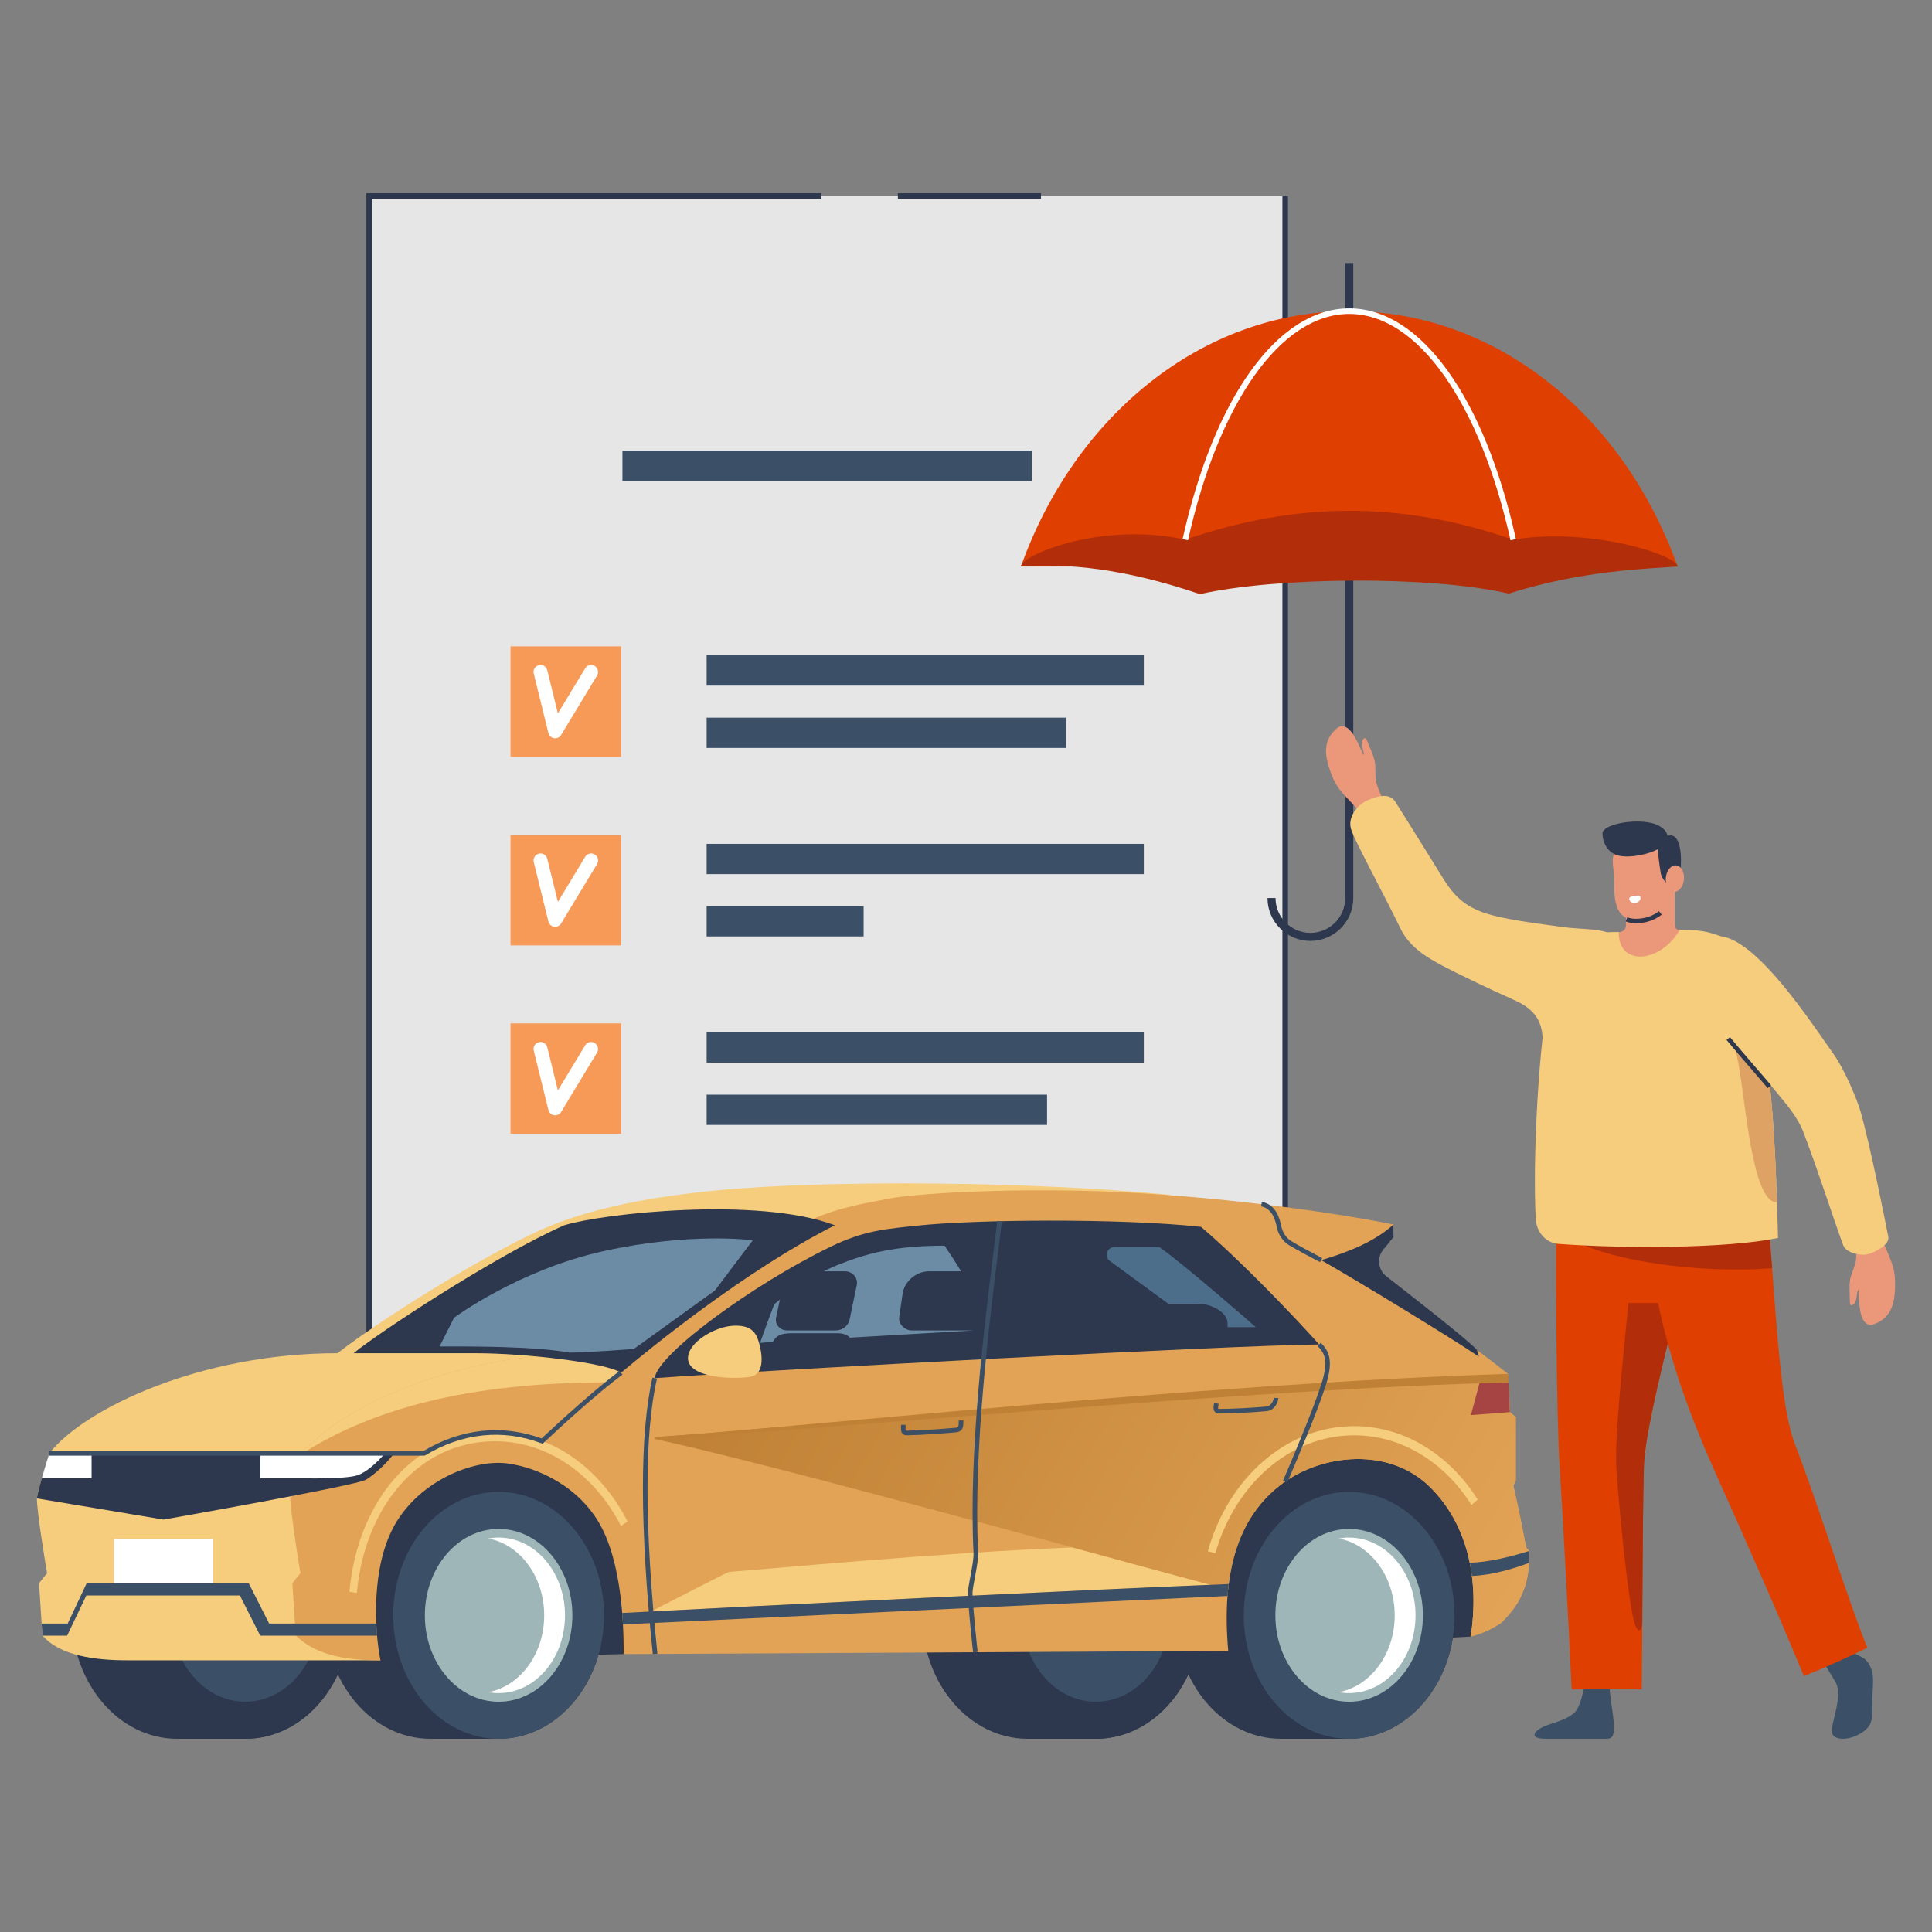 <?xml version="1.0" encoding="utf-8"?>
<!-- Generator: Adobe Illustrator 16.0.0, SVG Export Plug-In . SVG Version: 6.00 Build 0)  -->
<!DOCTYPE svg PUBLIC "-//W3C//DTD SVG 1.1//EN" "http://www.w3.org/Graphics/SVG/1.1/DTD/svg11.dtd">
<svg version="1.1" id="Calque_1" xmlns="http://www.w3.org/2000/svg" xmlns:xlink="http://www.w3.org/1999/xlink" x="0px" y="0px"
	 width="150px" height="150px" viewBox="0 0 150 150" enable-background="new 0 0 150 150" xml:space="preserve">
<rect x="0" y="0" width="150" height="150" fill="#808080" stroke="none"/>
<g>
	<g>
		<rect x="28.662" y="15.217" fill="#E6E6E6" width="71.119" height="95.175"/>
		<rect x="39.637" y="50.185" fill="#F79957" width="8.584" height="8.581"/>
		<rect x="54.863" y="55.72" fill="#3B4F66" width="27.896" height="2.35"/>
		<rect x="54.863" y="50.881" fill="#3B4F66" width="33.943" height="2.35"/>
		<rect x="39.637" y="64.819" fill="#F79957" width="8.584" height="8.583"/>
		<rect x="54.863" y="70.355" fill="#3B4F66" width="12.188" height="2.35"/>
		<rect x="54.863" y="65.518" fill="#3B4F66" width="33.943" height="2.35"/>
		<rect x="39.637" y="79.456" fill="#F79957" width="8.584" height="8.582"/>
		<rect x="54.863" y="84.99" fill="#3B4F66" width="26.43" height="2.349"/>
		<rect x="54.863" y="80.152" fill="#3B4F66" width="33.943" height="2.35"/>
		<rect x="48.326" y="34.997" fill="#3B4F66" width="31.791" height="2.35"/>
		<g>
			<polygon fill="#2D374D" points="99.998,110.608 28.445,110.608 28.445,15 63.766,15 63.766,15.433 28.879,15.433 28.879,110.176 
				99.566,110.176 99.566,15.217 99.998,15.217 			"/>
		</g>
		<g>
			<rect x="69.711" y="15" fill="#2D374D" width="11.111" height="0.433"/>
		</g>
		<g>
			<path fill="#FFFFFF" d="M43.104,86.594c-0.027,0-0.057,0-0.084-0.004c-0.213-0.034-0.389-0.194-0.441-0.406l-1.139-4.616
				c-0.07-0.29,0.107-0.582,0.395-0.653c0.291-0.072,0.584,0.105,0.656,0.395l0.824,3.349l2.115-3.499
				c0.154-0.255,0.486-0.336,0.742-0.182c0.254,0.153,0.336,0.486,0.184,0.741l-2.791,4.616
				C43.467,86.496,43.289,86.594,43.104,86.594z"/>
		</g>
		<g>
			<path fill="#FFFFFF" d="M43.104,57.324c-0.027,0-0.057-0.002-0.084-0.006c-0.213-0.033-0.389-0.193-0.441-0.404l-1.139-4.618
				c-0.07-0.288,0.107-0.582,0.395-0.652c0.291-0.071,0.584,0.106,0.656,0.395l0.824,3.35l2.115-3.499
				c0.154-0.255,0.486-0.338,0.742-0.184c0.254,0.154,0.336,0.486,0.184,0.743l-2.791,4.614
				C43.467,57.227,43.289,57.324,43.104,57.324z"/>
		</g>
		<g>
			<path fill="#FFFFFF" d="M43.104,71.96c-0.027,0-0.057-0.002-0.084-0.006c-0.213-0.033-0.389-0.194-0.441-0.405l-1.139-4.616
				c-0.07-0.29,0.107-0.582,0.395-0.654c0.291-0.072,0.584,0.106,0.656,0.396l0.824,3.35l2.115-3.5
				c0.154-0.255,0.486-0.337,0.742-0.183c0.254,0.153,0.336,0.486,0.184,0.743l-2.791,4.614C43.467,71.86,43.289,71.96,43.104,71.96
				z"/>
		</g>
	</g>
	<g>
		<path fill="#2D374D" d="M19.043,115.827c-0.924,0-4.365,0-5.291,0c-4.518,0-8.182,4.293-8.182,9.587S9.234,135,13.752,135
			c0.926,0,4.367,0,5.291,0c4.52,0,8.184-4.292,8.184-9.586S23.563,115.827,19.043,115.827z"/>
		<ellipse fill="#2D374D" cx="19.044" cy="125.414" rx="8.183" ry="9.586"/>
		<ellipse fill="#3B4F66" cx="19.044" cy="125.414" rx="5.728" ry="6.709"/>
		<path fill="#2D374D" d="M38.713,115.827c-0.926,0-4.365,0-5.291,0c-4.52,0-8.184,4.293-8.184,9.587S28.902,135,33.422,135
			c0.926,0,4.365,0,5.291,0c4.52,0,8.184-4.292,8.184-9.586S43.232,115.827,38.713,115.827z"/>
		<path fill="#F6CD7D" d="M90.807,92.763c-10.406-1.028-26.34-1.184-35.063-0.35c-5.25,0.504-9.475,1.339-12.975,2.739
			c-3.93,1.57-12.52,6.781-16.568,9.911c-10.656,0-19.65,4.301-22.373,7.773c0,0-0.793,2.48-0.965,3.473
			c0,1.006,0.586,4.623,0.791,5.834c-0.164,0.192-0.48,0.587-0.629,0.787c0.072,0.759,0.209,3.485,0.285,4.062
			c1.371,1.579,4.119,1.914,6.561,1.914c4.514,0,17.432,0,19.668,0v-0.72c7.998-0.036,49.723,0.051,61.268,0
			C90.807,128.187,90.807,96.321,90.807,92.763z"/>
		<path fill="#2D374D" d="M85.078,115.827c-0.926,0-4.365,0-5.291,0c-4.521,0-8.184,4.293-8.184,9.587S75.266,135,79.787,135
			c0.926,0,4.365,0,5.291,0c4.52,0,8.182-4.292,8.182-9.586S89.598,115.827,85.078,115.827z"/>
		<path fill="#2D374D" d="M104.746,115.827c-0.926,0-4.363,0-5.289,0c-4.521,0-8.184,4.293-8.184,9.587S94.936,135,99.457,135
			c0.926,0,4.363,0,5.289,0c4.52,0,8.184-4.292,8.184-9.586S109.266,115.827,104.746,115.827z"/>
		<ellipse fill="#2D374D" cx="85.078" cy="125.414" rx="8.182" ry="9.586"/>
		<ellipse fill="#3B4F66" cx="85.077" cy="125.414" rx="5.729" ry="6.709"/>
		<path fill="#2D374D" d="M114.182,127.06c1.068-2.069,0.955-6.098,0.105-8.907c-0.965-3.189-3.813-7.426-9.156-7.426
			c-5.49,0-9.354,4.702-10.328,9.821c-0.568,2.988-0.043,6.673,0.555,7.622L114.182,127.06z"/>
		<path fill="#2D374D" d="M48.426,128.422c0.73-1.797,0.563-6.396-0.287-9.206c-0.965-3.189-3.326-7.751-9.426-7.751
			c-6.102,0-9.26,4.43-9.961,9.608c-0.297,2.207,0.191,6.885,0.787,7.833L48.426,128.422z"/>
		<path fill="#E2A356" d="M117.08,106.665c0.055,0.984,0.113,2.143,0.145,2.971c0.131,0.107,0.324,0.271,0.457,0.381
			c0,2.335,0,4.131,0,4.913c-0.053,0.139-0.123,0.289-0.184,0.418c0.484,2.153,0.688,3.226,0.994,4.795
			c0.078,0.092,0.168,0.198,0.227,0.268c0.014,0.512,0.041,1.727-0.352,2.845c-0.445,1.278-0.994,1.877-1.777,2.718
			c-0.73,0.481-1.416,0.834-2.408,1.087c0.646-4.089-0.063-8.543-3.146-11.598c-3.174-3.146-8.375-2.584-11.486-0.271
			c-3.555,2.644-4.711,7.092-4.191,12.979c-3.182,0.021-37.74,0.211-46.932,0.252c-0.021-1.099,0.057-6.313-1.666-9.729
			c-1.654-3.279-5.063-4.779-7.387-5.076c-2.637-0.337-6.766,1.347-8.707,4.738c-1.865,3.254-1.604,8.161-1.127,10.552
			c-2.412,0-4.885-0.282-6.561-1.914c-0.074-0.576-0.213-3.303-0.283-4.062c0.146-0.2,0.465-0.595,0.629-0.787
			c-0.207-1.211-0.793-5.035-0.793-5.834c0.266-0.297,0.65-0.646,0.967-0.958c0-0.674,0-2.371,0-2.515
			c2.721-3.473,11.717-7.773,22.371-7.773c4.051-3.13,13.453-8.519,16.158-9.911c2.445-1.262,4.432-1.607,7.031-2.101
			c1.977-0.375,8.77-0.812,16.199-0.566c8.76,0.293,18.227,1.619,22.93,2.585c0,0.24,0,0.505,0,0.669
			c-0.713,0.751-1.746,1.813-2.551,2.563C108.979,100.684,113.318,103.691,117.08,106.665z"/>
		<path fill="#2D374D" d="M93.248,95.252c3.348,2.868,7.408,7.161,9.172,9.133c-6.619,0.054-42.426,1.951-51.588,2.613
			c0.184-1.833,7.611-7.265,13.631-10.191c2.699-1.313,4.408-1.396,6.813-1.654C75.539,94.692,86.807,94.56,93.248,95.252z"/>
		<path fill="#2D374D" d="M107.635,99.091c2.371,1.849,6.252,4.878,7.039,5.722c0.061,0.196,0.092,0.31,0.143,0.515
			c-2.156-1.463-9.537-5.956-12.24-7.491c2.008-0.585,4.168-1.434,5.611-2.766c0,0.313,0,0.763,0,0.978
			c-0.23,0.286-0.504,0.622-0.783,0.963C106.883,97.644,106.984,98.586,107.635,99.091z"/>
		<g>
			<path fill="#3B4F66" d="M50.684,128.429c-1.016-9.897-1.023-17.122-0.025-21.471l0.348,0.079
				c-0.992,4.312-0.98,11.496,0.033,21.354L50.684,128.429z"/>
		</g>
		<ellipse fill="#3B4F66" cx="38.714" cy="125.414" rx="8.183" ry="9.586"/>
		<ellipse fill="#9EB6B7" cx="38.713" cy="125.414" rx="5.727" ry="6.709"/>
		<ellipse fill="#3B4F66" cx="104.747" cy="125.414" rx="8.183" ry="9.586"/>
		<ellipse fill="#9EB6B7" cx="104.747" cy="125.414" rx="5.728" ry="6.709"/>
		<path fill="#F6CD7D" d="M94.082,123.038c-2.797-0.693-8.135-2.161-10.814-2.894c-10.479,0.409-23.756,1.694-26.662,1.896
			c-0.82,0.372-4.662,2.356-6.057,3.073C61.014,124.567,83.631,123.465,94.082,123.038z"/>
		<g>
			<path fill="#3B4F66" d="M102.492,97.994c-0.746-0.385-1.785-0.945-2.422-1.327c-0.449-0.271-0.814-0.798-0.928-1.343l-0.01-0.046
				c-0.082-0.396-0.301-1.451-1.221-1.613l0.061-0.352c1.16,0.202,1.422,1.475,1.508,1.892l0.01,0.046
				c0.096,0.444,0.4,0.893,0.764,1.109c0.627,0.377,1.686,0.947,2.402,1.317L102.492,97.994z"/>
		</g>
		<path fill="#F6CD7D" d="M48.221,106.578c-0.172,0.126-0.77,0.592-0.963,0.747c-11.182,0-18.508,2.177-23.76,5.512
			c2.721-3.473,11.717-7.773,22.371-7.773C46.342,105.579,47.563,106.326,48.221,106.578z"/>
		<path fill="#F6CD7D" d="M38.432,111.19c-6.279,0-10.67,5.407-11.305,12.394l0.578,0.092c0.604-6.639,4.773-11.776,10.74-11.776
			c4.117,0,7.771,2.642,9.773,6.586l0.498-0.364C46.611,113.972,42.764,111.19,38.432,111.19z"/>
		<path fill="#2D374D" d="M64.814,95.129c-5.92-2.237-17.98-0.933-21.008,0c-5.471,2.432-14.52,8.416-16.354,9.935
			c1.197,0,6.381,0,9.488,0c3.918,0,10.137,0.747,11.279,1.515C50.381,104.765,57.766,98.704,64.814,95.129z"/>
		<rect x="8.84" y="119.498" fill="#FFFFFF" width="7.715" height="3.433"/>
		<path fill="#2D374D" d="M30.594,112.836c-0.596,0.822-1.588,1.696-2.178,2.047c-0.787,0.469-15.721,3.096-15.721,3.096
			l-9.83-1.643v-0.027c0.17-0.991,0.963-3.473,0.963-3.473H30.594z"/>
		<path fill="#3B4F66" d="M29.275,126.992c-0.025-0.299-0.047-0.615-0.063-0.94h-8.316l-1.58-3.121H6.723l-1.465,3.121v0.001v-0.001
			H3.232c0.029,0.429,0.057,0.775,0.078,0.94h1.9l0.002-0.002l1.488-3.118h11.924l1.578,3.118v0.002H29.275z"/>
		<defs>
			<filter id="Adobe_OpacityMaskFilter" filterUnits="userSpaceOnUse" x="50.848" y="106.824" width="67.878" height="20.234">
				<feFlood  style="flood-color:white;flood-opacity:1" result="back"/>
				<feBlend  in="SourceGraphic" in2="back" mode="normal"/>
			</filter>
		</defs>
		<mask maskUnits="userSpaceOnUse" x="50.848" y="106.824" width="67.878" height="20.234" id="SVGID_2_">
			<g filter="url(#Adobe_OpacityMaskFilter)">
				<defs>
					<filter id="Adobe_OpacityMaskFilter_1_" filterUnits="userSpaceOnUse" x="50.848" y="106.824" width="67.878" height="20.234">
						<feFlood  style="flood-color:white;flood-opacity:1" result="back"/>
						<feBlend  in="SourceGraphic" in2="back" mode="normal"/>
					</filter>
				</defs>
				<mask maskUnits="userSpaceOnUse" x="50.848" y="106.824" width="67.878" height="20.234" id="SVGID_2_">
				</mask>
				<linearGradient id="SVGID_4_" gradientUnits="userSpaceOnUse" x1="61.093" y1="96.111" x2="115.841" y2="127.614">
					<stop  offset="0" style="stop-color:#FFFFFF"/>
					<stop  offset="0.996" style="stop-color:#666666"/>
				</linearGradient>
				<path mask="url(#SVGID_2_)" fill="url(#SVGID_4_)" d="M118.369,123.255c-0.447,1.279-0.996,1.877-1.779,2.718
					c-0.729,0.481-1.416,0.835-2.408,1.086c0.646-4.087-0.064-8.542-3.146-11.597c-3.174-3.146-8.375-2.584-11.486-0.271
					c-0.076,0.057-0.148,0.112-0.221,0.169c-0.01,0.006-0.016,0.01-0.021,0.015c-0.07,0.059-0.141,0.114-0.209,0.174
					c-0.008,0.005-0.016,0.011-0.021,0.016c-0.066,0.059-0.137,0.117-0.205,0.177c0,0-0.002,0-0.002,0.002
					c-0.066,0.06-0.129,0.117-0.195,0.181c-0.008,0.007-0.016,0.014-0.021,0.021c-0.068,0.063-0.133,0.127-0.197,0.193
					c-0.066,0.064-0.133,0.133-0.199,0.203c0,0.001-0.002,0.001-0.002,0.002c-0.064,0.068-0.127,0.139-0.189,0.209
					c-0.064,0.071-0.125,0.143-0.186,0.214c-0.059,0.073-0.119,0.145-0.174,0.218c-0.002,0.001-0.002,0.002-0.004,0.004
					c-0.057,0.074-0.115,0.148-0.17,0.225c-0.057,0.077-0.111,0.153-0.166,0.232c-0.053,0.075-0.104,0.151-0.154,0.229
					c-0.002,0-0.002,0.004-0.004,0.006c-0.043,0.065-0.082,0.128-0.123,0.193c-0.018,0.029-0.035,0.06-0.053,0.088
					c-0.006,0.007-0.01,0.015-0.014,0.023c-0.035,0.061-0.072,0.122-0.107,0.181c-0.043,0.077-0.086,0.153-0.127,0.229
					c-0.008,0.015-0.018,0.03-0.023,0.044c-0.041,0.078-0.082,0.155-0.119,0.234l-0.023,0.043c-0.035,0.07-0.068,0.144-0.104,0.219
					c-0.041,0.082-0.08,0.169-0.115,0.254c-0.004,0.009-0.01,0.017-0.012,0.024c-0.037,0.084-0.072,0.171-0.107,0.255
					c-0.035,0.088-0.07,0.178-0.104,0.266c-0.004,0.012-0.008,0.021-0.01,0.031c-0.07,0.179-0.133,0.361-0.191,0.545
					c-0.029,0.096-0.061,0.192-0.09,0.29c-0.027,0.097-0.055,0.195-0.082,0.294c-0.053,0.198-0.102,0.399-0.148,0.604
					c-0.035,0.155-0.068,0.315-0.1,0.478c-0.008,0.048-0.018,0.095-0.025,0.146c-0.02,0.104-0.037,0.21-0.053,0.316
					c-0.016,0.088-0.029,0.178-0.043,0.266c-0.006,0.04-0.012,0.08-0.016,0.118c-0.01,0.071-0.02,0.142-0.027,0.214
					c-0.016,0.127-0.031,0.256-0.043,0.385c-17.117-4.649-36.467-9.962-44.5-11.692v-0.151c9.385-0.588,42.611-4.02,66.242-4.75
					c0.051,0.95,0.105,2.029,0.135,2.813c0.133,0.105,0.324,0.271,0.455,0.38v4.912c-0.051,0.141-0.123,0.29-0.182,0.418
					c0.484,2.154,0.688,3.226,0.994,4.798c0.078,0.09,0.168,0.196,0.227,0.266C118.734,120.922,118.76,122.137,118.369,123.255z"/>
			</g>
		</mask>
		<linearGradient id="SVGID_6_" gradientUnits="userSpaceOnUse" x1="61.093" y1="96.111" x2="115.841" y2="127.614">
			<stop  offset="0" style="stop-color:#BF8135"/>
			<stop  offset="0.996" style="stop-color:#E2A356"/>
		</linearGradient>
		<path fill="url(#SVGID_6_)" d="M118.369,123.255c-0.447,1.279-0.996,1.877-1.779,2.718c-0.729,0.481-1.416,0.835-2.408,1.086
			c0.646-4.087-0.064-8.542-3.146-11.597c-3.174-3.146-8.375-2.584-11.486-0.271c-0.076,0.057-0.148,0.112-0.221,0.169
			c-0.01,0.006-0.016,0.01-0.021,0.015c-0.07,0.059-0.141,0.114-0.209,0.174c-0.008,0.005-0.016,0.011-0.021,0.016
			c-0.066,0.059-0.137,0.117-0.205,0.177c0,0-0.002,0-0.002,0.002c-0.066,0.06-0.129,0.117-0.195,0.181
			c-0.008,0.007-0.016,0.014-0.021,0.021c-0.068,0.063-0.133,0.127-0.197,0.193c-0.066,0.064-0.133,0.133-0.199,0.203
			c0,0.001-0.002,0.001-0.002,0.002c-0.064,0.068-0.127,0.139-0.189,0.209c-0.064,0.071-0.125,0.143-0.186,0.214
			c-0.059,0.073-0.119,0.145-0.174,0.218c-0.002,0.001-0.002,0.002-0.004,0.004c-0.057,0.074-0.115,0.148-0.17,0.225
			c-0.057,0.077-0.111,0.153-0.166,0.232c-0.053,0.075-0.104,0.151-0.154,0.229c-0.002,0-0.002,0.004-0.004,0.006
			c-0.043,0.065-0.082,0.128-0.123,0.193c-0.018,0.029-0.035,0.06-0.053,0.088c-0.006,0.007-0.01,0.015-0.014,0.023
			c-0.035,0.061-0.072,0.122-0.107,0.181c-0.043,0.077-0.086,0.153-0.127,0.229c-0.008,0.015-0.018,0.03-0.023,0.044
			c-0.041,0.078-0.082,0.155-0.119,0.234l-0.023,0.043c-0.035,0.07-0.068,0.144-0.104,0.219c-0.041,0.082-0.08,0.169-0.115,0.254
			c-0.004,0.009-0.01,0.017-0.012,0.024c-0.037,0.084-0.072,0.171-0.107,0.255c-0.035,0.088-0.07,0.178-0.104,0.266
			c-0.004,0.012-0.008,0.021-0.01,0.031c-0.07,0.179-0.133,0.361-0.191,0.545c-0.029,0.096-0.061,0.192-0.09,0.29
			c-0.027,0.097-0.055,0.195-0.082,0.294c-0.053,0.198-0.102,0.399-0.148,0.604c-0.035,0.155-0.068,0.315-0.1,0.478
			c-0.008,0.048-0.018,0.095-0.025,0.146c-0.02,0.104-0.037,0.21-0.053,0.316c-0.016,0.088-0.029,0.178-0.043,0.266
			c-0.006,0.04-0.012,0.08-0.016,0.118c-0.01,0.071-0.02,0.142-0.027,0.214c-0.016,0.127-0.031,0.256-0.043,0.385
			c-17.117-4.649-36.467-9.962-44.5-11.692v-0.151c9.385-0.588,42.611-4.02,66.242-4.75c0.051,0.95,0.105,2.029,0.135,2.813
			c0.133,0.105,0.324,0.271,0.455,0.38v4.912c-0.051,0.141-0.123,0.29-0.182,0.418c0.484,2.154,0.688,3.226,0.994,4.798
			c0.078,0.09,0.168,0.196,0.227,0.266C118.734,120.922,118.76,122.137,118.369,123.255z"/>
		<g>
			<path fill="#3B4F66" d="M70.41,111.437c-0.146,0-0.256-0.04-0.334-0.121c-0.137-0.138-0.129-0.339-0.121-0.595l0.004-0.104
				l0.357,0.01l-0.004,0.108c-0.004,0.119-0.012,0.302,0.018,0.333c0,0,0.02,0.013,0.088,0.012c1.133-0.019,2.918-0.149,3.768-0.23
				c0.23-0.022,0.252-0.067,0.252-0.544v-0.018h0.357v0.018c0,0.414,0,0.843-0.576,0.899c-0.855,0.081-2.652,0.213-3.797,0.232
				C70.418,111.437,70.414,111.437,70.41,111.437z"/>
		</g>
		<path fill="#F6CD7D" d="M105.137,111.437c3.73,0,7.039,2.125,9.111,5.408l0.48-0.42c-2.18-3.458-5.664-5.698-9.592-5.698
			c-5.295,0-9.785,4.071-11.361,9.716l0.59,0.141C95.883,115.264,100.131,111.437,105.137,111.437z"/>
		<g>
			<path fill="#3B4F66" d="M94.637,109.746c-0.176,0-0.275-0.077-0.328-0.144c-0.154-0.196-0.08-0.501-0.035-0.684l0.348,0.082
				l-0.002,0.001c-0.063,0.266-0.051,0.353-0.031,0.38c0.002,0.002,0.018,0.009,0.049,0.009c1.055,0,2.734-0.097,3.688-0.186
				c0.393-0.035,0.568-0.525,0.568-0.669h0.357c0,0.329-0.307,0.971-0.895,1.025C97.396,109.649,95.701,109.746,94.637,109.746z"/>
		</g>
		<path fill="#3B4F66" d="M118.713,121.342c-1.24,0.459-2.885,0.96-4.436,1.012c-0.004-0.031-0.008-0.063-0.014-0.096
			c-0.004-0.033-0.008-0.069-0.014-0.106c-0.012-0.083-0.023-0.166-0.037-0.247c-0.018-0.101-0.033-0.2-0.051-0.3
			c-0.018-0.091-0.035-0.184-0.055-0.276c1.396-0.026,3.154-0.45,4.611-0.913C118.725,120.625,118.732,120.953,118.713,121.342z"/>
		<path fill="#3B4F66" d="M95.395,122.985c-0.035,0.304-0.068,0.609-0.092,0.925c-9.365,0.424-36.332,1.703-46.938,2.208
			c-0.016-0.281-0.033-0.577-0.061-0.888C57.732,124.726,84.922,123.396,95.395,122.985z"/>
		<path fill="#F6CD7D" d="M58.918,104.213c0.223,0.771,0.555,2.495-0.705,2.689c-1.314,0.198-4.797,0.096-4.797-1.451
			c0-1.255,2.113-2.444,3.48-2.52C58.299,102.854,58.689,103.433,58.918,104.213z"/>
		<path fill="#A64343" d="M117.225,109.637l-3.023,0.23l0.816-3.048l2.066-0.067c0.002,0.023,0.004,0.048,0.006,0.072
			C117.141,107.774,117.195,108.854,117.225,109.637z"/>
		<path fill="#BF8135" d="M117.117,107.349c-18.236,0.334-56.051,3.892-66.27,4.377v-0.151c9.383-0.588,42.602-4.172,66.232-4.909
			c0.002,0.028,0.002,0.058,0.004,0.087c0.002,0.023,0.004,0.048,0.006,0.072C117.1,106.997,117.107,107.171,117.117,107.349z"/>
		<g>
			<path fill="#3B4F66" d="M75.553,128.303c-0.033-0.229-0.404-3.729-0.404-4.618c0-0.272,0.086-0.737,0.188-1.272
				c0.127-0.667,0.268-1.421,0.246-1.862c-0.387-7.827,0.855-17.791,1.598-23.743c0.094-0.746,0.178-1.422,0.25-2.013l0.354,0.042
				c-0.072,0.591-0.156,1.268-0.248,2.015c-0.742,5.941-1.98,15.886-1.596,23.683c0.021,0.482-0.123,1.26-0.254,1.943
				c-0.094,0.5-0.182,0.969-0.182,1.208c0,0.852,0.369,4.348,0.4,4.571L75.553,128.303z"/>
		</g>
		<g>
			<path fill="#3B4F66" d="M99.947,115.094l-0.33-0.14c1.055-2.473,2.348-5.562,2.977-7.511c0.547-1.69,0.307-2.355-0.297-2.929
				l0.246-0.261c0.67,0.64,0.99,1.445,0.391,3.3C102.299,109.517,101.004,112.614,99.947,115.094z"/>
		</g>
		<path fill="#4C6E8A" d="M92.998,101.22c1.088,0,2.307,0.688,2.307,1.505c0,0.1,0,0.206,0,0.314h2.199c0,0-5.662-4.963-7.5-6.219
			h-3.469c-0.584,0-0.828,0.745-0.357,1.091l4.525,3.309C91.445,101.22,92.168,101.22,92.998,101.22z"/>
		<path fill="#6C8CA6" d="M69.814,102.254l0.266-1.82c0.135-0.923,1.021-1.699,1.977-1.729h2.559
			c-0.367-0.628-0.869-1.386-1.279-1.991c-3.91,0-6.088,0.611-8.33,1.508c-1.834,0.731-3.986,2.24-4.898,3.047
			c-0.318,0.814-1.1,2.993-1.1,2.993l0.992-0.08c0.273-0.502,0.646-0.671,1.488-0.671c0.693,0,2.914,0,3.525,0
			c0.451,0,0.803,0.138,0.967,0.345l9.662-0.562c0,0-4.721,0.003-4.865,0.003C70.309,103.296,69.727,102.85,69.814,102.254z"/>
		<path fill="#6C8CA6" d="M55.502,100.198l-6.293,4.537c0,0-3.637,0.279-4.986,0.281c-2.873-0.505-7.697-0.478-10.094-0.478
			c0.316-0.639,1.125-2.231,1.125-2.231s5.01-3.713,11.58-5.164c6.824-1.507,11.611-0.847,11.611-0.847L55.502,100.198z"/>
		<path fill="#2D374D" d="M61.102,103.296h3.775c0.529,0,0.984-0.358,1.088-0.855l0.555-2.67c0.115-0.55-0.324-1.066-0.912-1.066
			h-3.813c-0.459,0-0.854,0.313-0.943,0.742l-0.596,2.86C60.148,102.818,60.559,103.296,61.102,103.296z"/>
		<path fill="#FFFFFF" d="M38.713,119.374c-0.275,0-0.545,0.026-0.809,0.074c2.465,0.454,4.348,2.952,4.348,5.966
			s-1.883,5.511-4.348,5.965c0.264,0.048,0.533,0.073,0.809,0.073c2.848,0,5.154-2.702,5.154-6.038S41.561,119.374,38.713,119.374z"
			/>
		<path fill="#FFFFFF" d="M104.746,119.374c-0.275,0-0.545,0.026-0.809,0.074c2.465,0.454,4.348,2.952,4.348,5.966
			s-1.883,5.511-4.348,5.965c0.264,0.048,0.533,0.073,0.809,0.073c2.848,0,5.156-2.702,5.156-6.038S107.594,119.374,104.746,119.374
			z"/>
		<path fill="#FFFFFF" d="M23.498,112.837L23.498,112.837L23.498,112.837h-3.285v1.937h3.285l0,0l0,0c0,0,3.264,0.08,4.23-0.228
			c0.65-0.207,1.453-0.888,2.16-1.709C28.908,112.837,23.498,112.837,23.498,112.837z"/>
		<path fill="#FFFFFF" d="M7.111,112.836v1.938H3.244c0.273-0.969,0.584-1.938,0.584-1.938H7.111z"/>
		<g>
			<path fill="#3B4F66" d="M32.971,113.015H3.828v-0.357h29.047c2.947-1.753,6.117-2.089,9.172-0.975
				c1.418-1.335,4.203-3.862,6.066-5.248l0.211,0.287c-1.885,1.401-4.729,3.988-6.111,5.295l-0.082,0.076l-0.104-0.038
				c-2.998-1.127-6.113-0.803-9.012,0.935L32.971,113.015z"/>
		</g>
	</g>
	<g>
		<g>
			<path fill="#2D374D" d="M101.738,73.055c-1.836,0-3.33-1.493-3.33-3.329h0.625c0,1.49,1.215,2.705,2.705,2.705
				c1.494,0,2.705-1.215,2.705-2.705V20.421h0.625v49.305C105.068,71.562,103.576,73.055,101.738,73.055z"/>
		</g>
		<path fill="#DF3F00" d="M79.264,43.984c4.158-11.641,14.006-19.826,25.494-19.826s21.334,8.186,25.49,19.826H79.264z"/>
		<path fill="#B22D09" d="M79.264,43.984c3.516-0.26,7.932,0.113,13.895,2.144c5.924-1.331,17.842-1.453,23.98-0.041
			c5.732-1.827,10.848-1.927,13.109-2.103c0-0.891-6.867-3.085-12.764-2.083c-8.84-3.06-16.938-2.921-25.457,0
			C85.613,40.467,79.264,43.094,79.264,43.984z"/>
		<g>
			<path fill="#FFFFFF" d="M92.236,41.947l-0.42-0.094c2.461-11.047,7.42-17.911,12.941-17.911s10.48,6.864,12.939,17.911
				l-0.42,0.094c-1.164-5.224-2.934-9.627-5.123-12.741c-2.223-3.161-4.781-4.832-7.396-4.832s-5.174,1.671-7.398,4.832
				C95.17,32.32,93.4,36.724,92.236,41.947z"/>
		</g>
	</g>
	<g>
		<g>
			<path fill="#EB987A" d="M147.135,99.838c0.02-0.89-0.111-1.427-0.363-2.067c-0.213-0.54-0.715-1.681-0.863-2.211
				c-0.256-0.901-1.887-0.794-1.848,0.165c0.031,0.795,0.084,1.514,0.053,1.979c-0.037,0.496-0.361,1.127-0.465,1.6
				c-0.109,0.51-0.012,1.654-0.014,1.877c0,0.239,0.213,0.185,0.357,0c0.174-0.222,0.18-0.78,0.219-0.92
				c0.039-0.137,0.084-0.146,0.086,0.004c0.01,0.421,0.045,0.933,0.119,1.436c0.098,0.664,0.408,1.341,1.059,1.116
				C146.98,102.295,147.113,100.91,147.135,99.838z"/>
		</g>
		<g>
			<path fill="#EB987A" d="M103.297,59.916c0.297,0.839,0.609,1.298,1.07,1.808c0.391,0.428,1.262,1.318,1.59,1.762
				c0.559,0.754,2.043,0.075,1.67-0.808c-0.311-0.734-0.617-1.385-0.748-1.832c-0.143-0.478-0.061-1.183-0.131-1.661
				c-0.076-0.514-0.574-1.552-0.652-1.76c-0.082-0.225-0.264-0.098-0.334,0.125c-0.082,0.269,0.107,0.795,0.121,0.938
				c0.012,0.141-0.025,0.167-0.082,0.028c-0.16-0.389-0.369-0.857-0.619-1.303c-0.326-0.585-0.854-1.107-1.383-0.669
				C102.572,57.563,102.938,58.907,103.297,59.916z"/>
		</g>
		<path fill="#EB987A" d="M127.117,74.699c-1.777,0-1.963-2.319-1.461-2.319c0.316,0,0.578-0.23,0.578-0.482
			c0-0.142,0-0.349,0-0.597c0-0.286,0-0.623,0-0.972c0-1.508,3.795-2.623,3.795-1.654c0,0.867,0,2.399,0,3.027
			c0,0.308,0.066,0.524,0.5,0.524c0.313,0-0.189,0.958-0.654,1.383C129.041,74.373,128.426,74.699,127.117,74.699z"/>
		<path fill="#EB987A" d="M129.791,69.307c-0.285,1.268-1.383,2.104-2.773,2.104c-1.197,0-1.732-0.799-1.689-2.816
			c0.029-1.298-0.371-1.782,0.162-2.73c0.686-1.211,2.934-1.247,3.869-0.151C130.314,66.827,130.057,68.13,129.791,69.307z"/>
		<path fill="#2D374D" d="M128.67,65.952c-0.572,0.327-1.982,0.687-2.955,0.488c-1.02-0.206-1.322-1.241-1.295-1.766
			c0.033-0.615,2.264-1.147,3.871-0.759c0.504,0.123,1.121,0.493,1.168,0.987C129.496,65.299,129.088,65.712,128.67,65.952z"/>
		<path fill="#2D374D" d="M130.035,69.021c-0.521-0.273-0.996-0.739-1.082-1.167c-0.086-0.423-0.23-1.611-0.305-2.398
			c-0.035-0.349,0.52-0.596,1.051-0.596C130.871,64.86,130.578,68.527,130.035,69.021z"/>
		
			<ellipse transform="matrix(-0.996 -0.089 0.089 -0.996 253.486 147.715)" fill="#EB987A" cx="130.04" cy="68.2" rx="0.707" ry="1.03"/>
		<path fill="#FFFFFF" d="M126.496,69.82c0.033,0.194,0.252,0.319,0.494,0.28c0.238-0.04,0.404-0.231,0.373-0.427
			c-0.033-0.194-0.227-0.148-0.467-0.106C126.66,69.606,126.465,69.625,126.496,69.82z"/>
		<g>
			<path fill="#3B4F66" d="M124.727,135c-0.852,0-3.238,0-4.68,0c-1.439,0-0.918-0.646-0.127-0.978
				c0.691-0.288,1.668-0.459,2.318-1.05c0.488-0.441,0.758-1.906,0.838-2.656c0.055-0.521,1.961-0.367,1.898,0.227
				c-0.094,0.909,0.414,2.973,0.328,3.802C125.258,134.79,125.158,135,124.727,135z"/>
		</g>
		<path fill="#DF3F00" d="M132.787,90.511H120.91c-0.203,6.432-0.059,19.783,0.186,23.5c0.23,3.465,0.703,12.318,0.926,17.161
			c1.299-0.025,4.188-0.005,5.443-0.005c0.047-3.522,0.049-13.346,0.168-17.368C127.756,109.798,131.578,96.774,132.787,90.511z"/>
		<path fill="#B22D09" d="M132.787,90.511h-5.498c-0.205,6.432-2.039,19.783-1.795,23.5c0.137,2.052,0.689,8.247,1.219,11.151
			c0.365,2.001,0.787,1.567,0.791,0.676c0.021-4.226,0.051-9.39,0.129-12.039C127.756,109.798,131.578,96.774,132.787,90.511z"/>
		<g>
			<path fill="#3B4F66" d="M145.32,129.67c0.191,0.565,0.066,1.502,0.043,2.251c-0.021,0.711,0.063,1.185-0.09,1.743
				c-0.273,1.018-2.355,1.761-2.947,1.062c-0.445-0.523,0.873-2.889,0.182-4.131c-0.152-0.273-1.441-2.418-2.115-3.318
				c-0.852-1.136,1.299-2.38,2-1.287c0.684,1.065,0.822,1.715,1.396,2.231C144.301,128.683,144.936,128.53,145.32,129.67z"/>
		</g>
		<path fill="#DF3F00" d="M139.355,112.118c-1.514-3.818-1.613-15.783-2.576-21.607h-12.092c0.225,3.481,0.781,8.041,1.086,10.66
			c0.695,0,1.973,0,2.961,0c1.193,5.85,3.475,11.009,4.682,13.693c1.424,3.168,4.809,10.78,6.637,15.271
			c1.088-0.428,3.863-1.644,4.922-2.211C143.602,124.58,140.787,115.724,139.355,112.118z"/>
		<path fill="#B22D09" d="M137.584,98.459c-5.613,0.478-14.152-0.62-16.756-3.049c0.012-1.84,0.041-3.524,0.082-4.898h15.869
			C137.123,92.595,137.357,95.46,137.584,98.459z"/>
		<path fill="#F6CD7D" d="M133.418,72.629c-1.188-0.447-2.16-0.429-3.01-0.429c-1.49,2.594-4.797,2.853-4.723,0.163
			c-0.818,0-1.416,0-2.447,0.379c-1.129,0.414-2.496,1.932-2.877,3.782c-0.91,4.39-1.377,13.52-1.125,18.115
			c0.057,1.012,0.758,1.86,1.766,1.936c5.076,0.377,13.152,0.359,17.045-0.462c-0.139-4.123-0.25-14.483-2.203-19.928
			C135.193,74.373,134.625,73.082,133.418,72.629z"/>
		<path fill="#F6CD7D" d="M108.738,72.105c-1.275-2.639-3.42-6.558-3.814-7.639c-0.369-1.01,0.498-1.995,1.223-2.316
			c0.711-0.316,1.711-0.643,2.178,0.09c1.102,1.728,2.455,3.932,3.762,6.027c0.738,1.187,1.479,1.909,2.67,2.428
			c1.594,0.692,5.109,1.064,6.637,1.289c1.273,0.189,3.307,0.067,3.967,0.728c0.643,0.645,0.227,5.072-1.109,7.088
			c-1.529,2.309-4.457,3.546-4.459,1.899c-0.002-1.545,0.082-3.014-2.143-4.014c-2.227-1.001-4.438-2.062-5.633-2.694
			C110.889,74.397,109.447,73.568,108.738,72.105z"/>
		<path fill="#DEA364" d="M137.963,93.352c-1.99,0.041-2.459-8.312-3.068-11.166c-0.686-3.248-0.775-4.649,0.691-4.649
			c0.223,0,0.482,0.121,0.768,0.341C137.529,82.428,137.826,89.003,137.963,93.352z"/>
		<path fill="#F6CD7D" d="M144.463,86.33c0.758,2.686,1.967,8.75,2.145,9.706c0.119,0.645-1.186,1.262-1.646,1.354
			c-0.52,0.107-1.627-0.108-1.85-0.7c-0.668-1.764-1.777-5.298-3.061-8.699c-0.512-1.356-1.42-2.32-2.088-3.148
			c-1.512-1.872-4.266-4.798-5.33-6.571c-1.211-2.016-1.334-5.628,0.76-5.595c2.891,0.046,7.195,6.66,9.008,9.226
			C143.164,82.98,144.16,85.257,144.463,86.33z"/>
		<g>
			<path fill="#2D374D" d="M127.01,71.679c-0.004,0-0.008,0-0.014,0c-0.301-0.002-0.555-0.047-0.781-0.141l0.131-0.318
				c0.184,0.077,0.395,0.115,0.652,0.116c0.686,0,1.313-0.203,1.805-0.593l0.213,0.269C128.465,71.449,127.771,71.679,127.01,71.679
				z"/>
		</g>
		<g>
			<path fill="#2D374D" d="M137.242,84.481c-0.375-0.444-0.785-0.919-1.219-1.422c-0.662-0.766-1.35-1.56-1.975-2.318l0.268-0.22
				c0.619,0.757,1.305,1.549,1.965,2.313c0.438,0.504,0.848,0.979,1.223,1.425L137.242,84.481z"/>
		</g>
	</g>
</g>
</svg>
